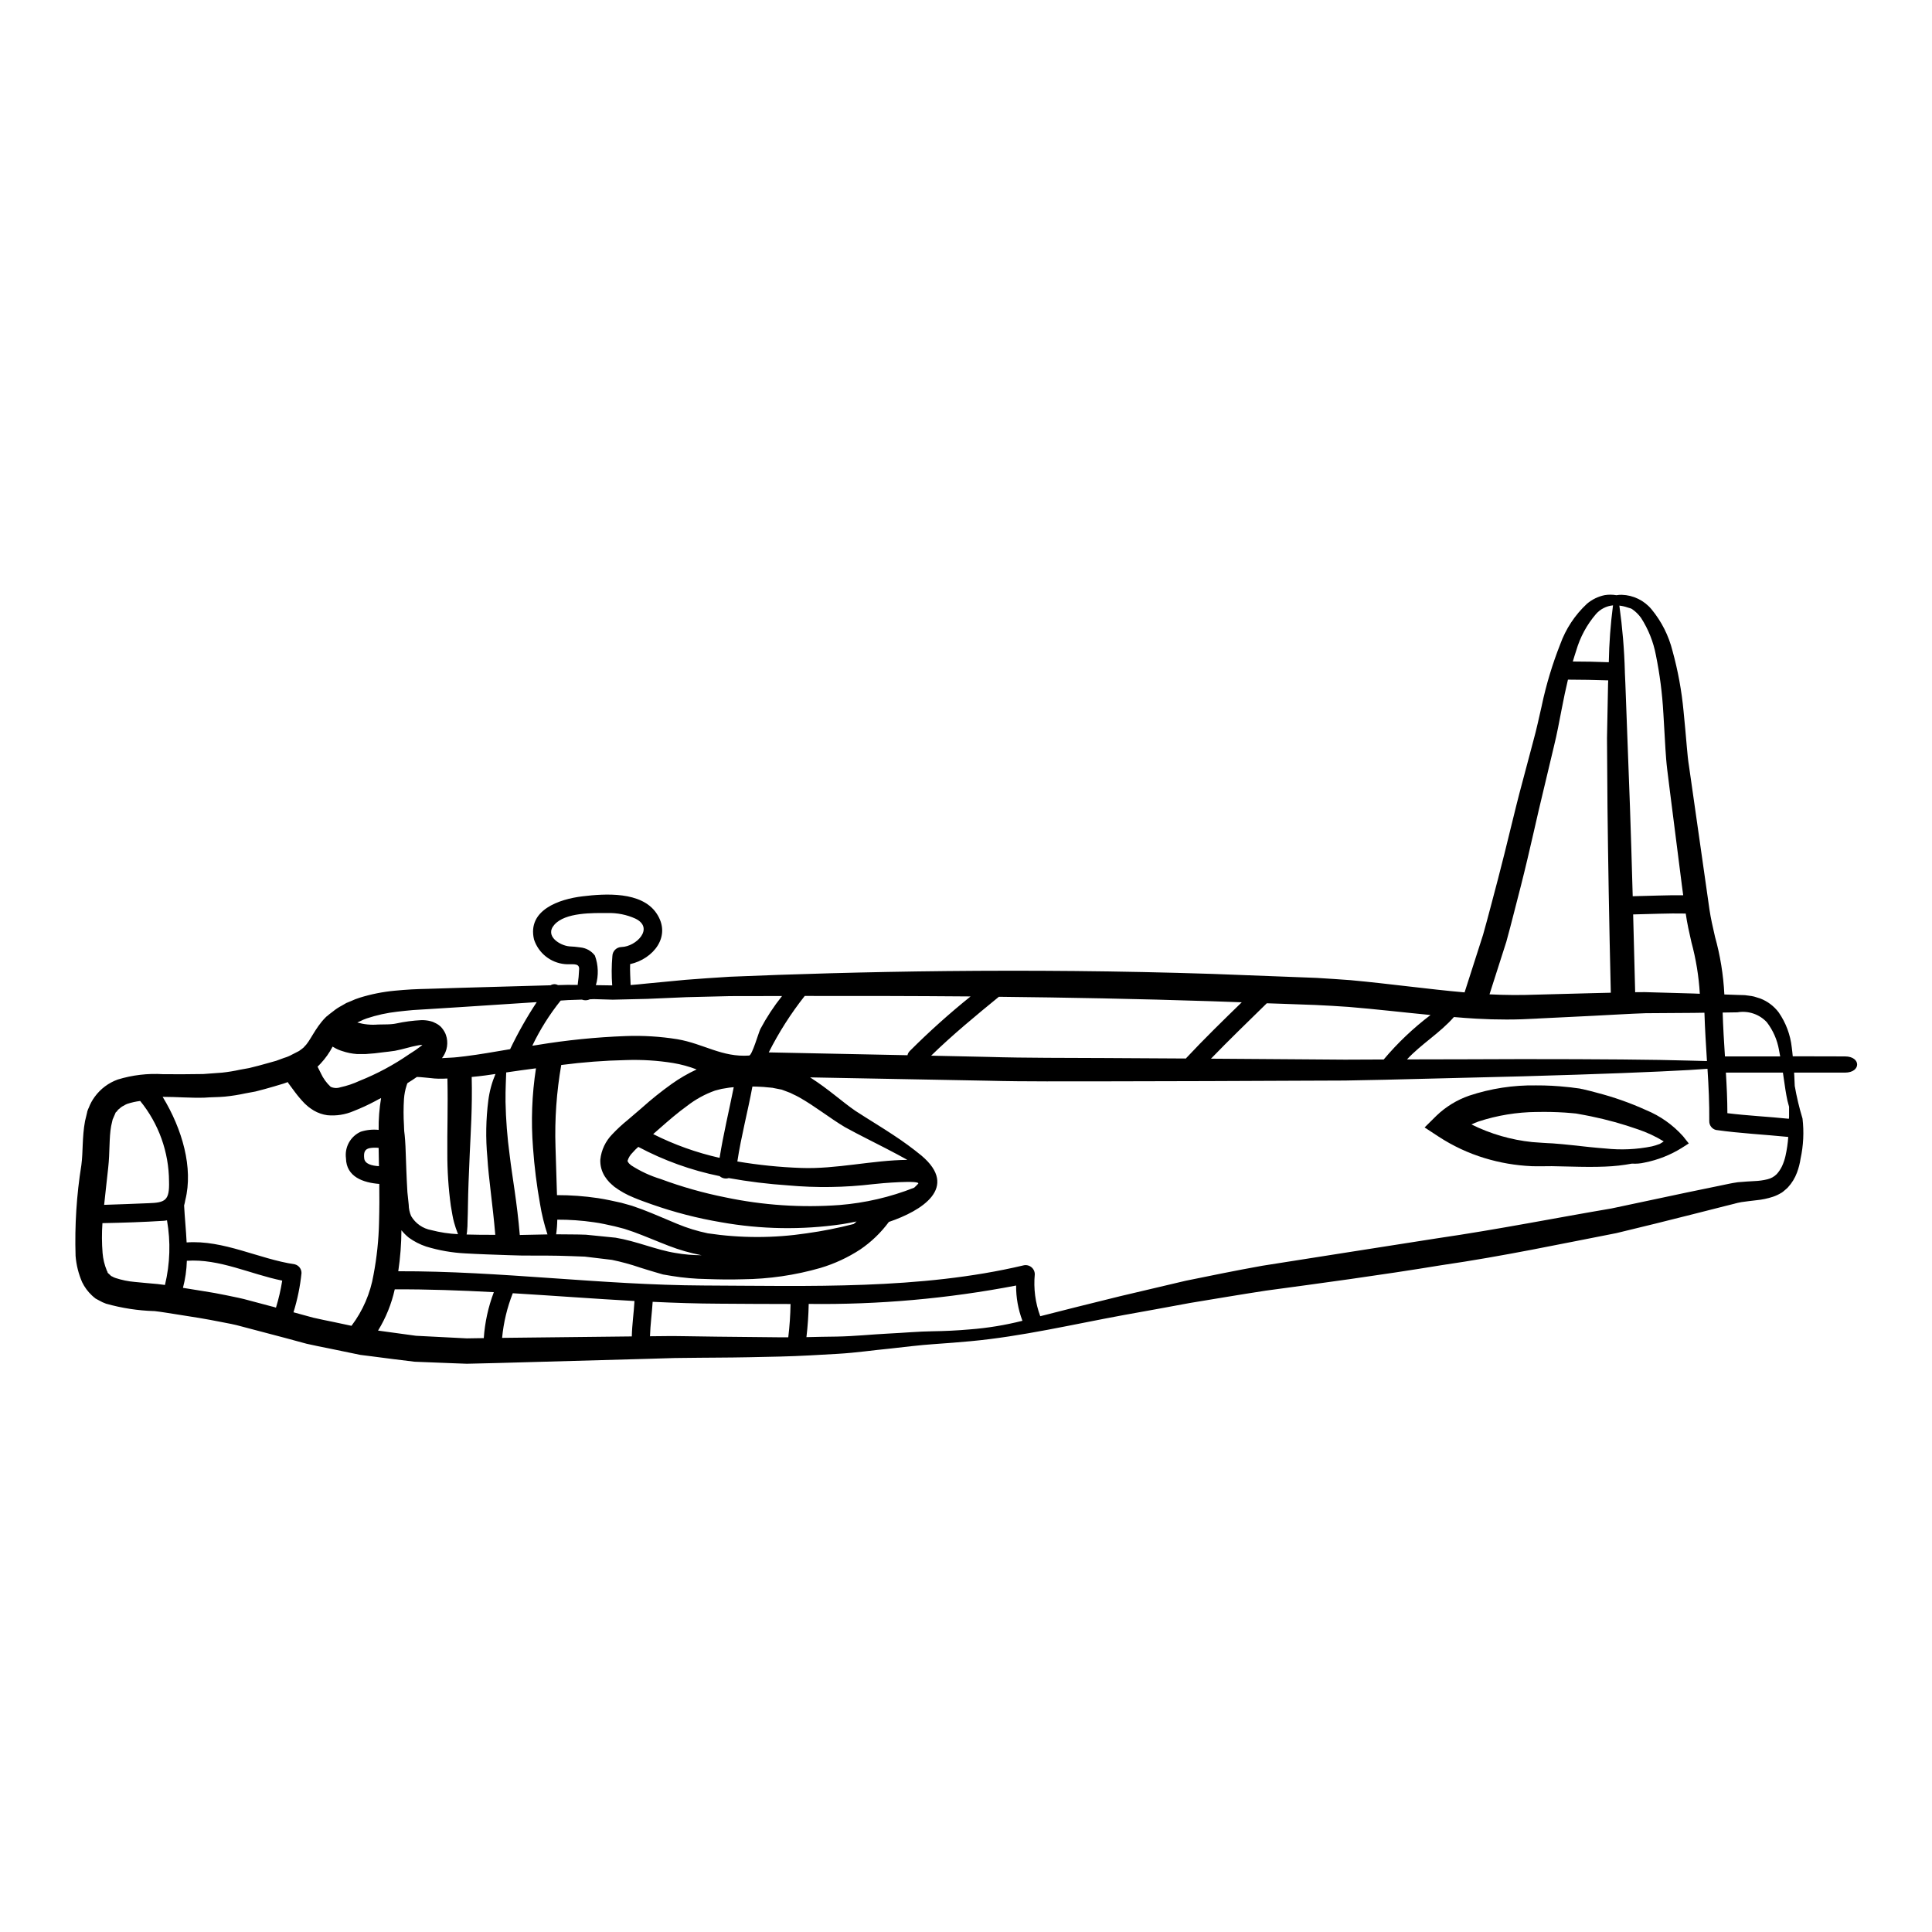 <?xml version="1.0" encoding="UTF-8"?>
<!-- Uploaded to: SVG Repo, www.svgrepo.com, Generator: SVG Repo Mixer Tools -->
<svg fill="#000000" width="800px" height="800px" version="1.1" viewBox="144 144 512 512" xmlns="http://www.w3.org/2000/svg">
 <g>
  <path d="m632.94 423.96c4.293 0 4.293 4.293 0 4.293h-13.484l0.062 1.094c0.043 0.84 0.066 1.652 0.105 2.426 0.508 2.926 1.199 5.816 2.062 8.66 0.418 3.547 0.242 7.137-0.516 10.625-0.184 1.254-0.5 2.484-0.945 3.672-0.535 1.457-1.352 2.793-2.406 3.934-0.238 0.242-0.488 0.473-0.75 0.684l-0.363 0.305-0.172 0.148-0.086 0.062-0.234 0.172-0.004 0.004c-0.027 0.02-0.055 0.031-0.086 0.043-0.715 0.445-1.477 0.805-2.273 1.074-1.438 0.473-2.922 0.781-4.426 0.922-1.418 0.172-2.809 0.324-3.938 0.496l-1.051 0.211-0.129 0.043c-0.027 0.004-0.059 0.012-0.086 0.02l-0.129 0.023-0.535 0.148c-0.707 0.172-1.418 0.367-2.148 0.535-2.898 0.75-5.902 1.504-9.055 2.297-6.25 1.574-12.949 3.262-20.012 4.941-14.219 2.754-29.828 6.098-46.359 8.5-16.492 2.707-32.207 4.809-46.531 6.742-7.023 1.074-13.777 2.231-20.074 3.262-6.297 1.18-12.176 2.234-17.543 3.199-13.355 2.449-27.098 5.691-40.605 6.934-2.984 0.281-6.332 0.539-9.918 0.789-3.586 0.246-7.43 0.727-11.684 1.199-4.231 0.395-8.695 1.074-13.547 1.355-4.852 0.281-10.004 0.602-15.352 0.73-5.344 0.129-10.992 0.254-16.793 0.281-2.918 0-5.879 0.062-8.906 0.082-2.945 0-6.102 0.172-9.215 0.234-12.559 0.348-25.977 0.73-40.09 1.117l-5.344 0.129-2.684 0.062-2.856-0.105c-3.609-0.148-7.258-0.305-10.953-0.43-3.754-0.43-7.602-0.945-11.441-1.441l-2.902-0.363-2.832-0.582c-1.91-0.395-3.797-0.789-5.711-1.18-1.914-0.395-3.84-0.75-5.754-1.199l-5.711-1.547c-3.777-0.988-7.582-1.992-11.414-3.008-1.934-0.559-3.797-0.879-5.668-1.242-1.871-0.367-3.777-0.73-5.754-1.055-1.977-0.324-3.938-0.641-5.949-0.945l-3.008-0.473c-0.789-0.125-1.996-0.301-2.879-0.395l0.008 0.012c-4.32-0.129-8.609-0.789-12.773-1.965-0.641-0.227-1.262-0.516-1.848-0.859l-0.922-0.496c-0.043-0.043-0.535-0.449-0.496-0.395l-0.062-0.066-0.148-0.129-0.281-0.254c-1.066-1-1.941-2.184-2.578-3.5-0.957-2.207-1.547-4.559-1.738-6.961-0.254-8.059 0.258-16.125 1.535-24.086 0.473-3.5 0.172-7.301 0.969-11.641l0.395-1.629 0.191-0.82v-0.082c0.043-0.129 0.172-0.473 0.172-0.473l0.062-0.172 0.152-0.324h0.004c0.395-1.055 0.938-2.055 1.609-2.961 1.527-2.09 3.641-3.672 6.074-4.551 3.902-1.199 7.992-1.68 12.066-1.418 3.629 0.043 7.133 0 10.586-0.043 1.672-0.129 3.324-0.234 5.004-0.367 1.609-0.172 3.207-0.434 4.785-0.785l2.387-0.43 2.469-0.621c1.652-0.43 3.148-0.883 4.723-1.312l2.148-0.789v0.004c0.711-0.211 1.395-0.496 2.039-0.859l1.848-0.945c0.152-0.109 1.418-0.988 1.441-1.203 1.48-1.312 2.754-4.809 5.539-7.644l0.262-0.254 0.02-0.023h-0.004c0.078-0.066 0.16-0.125 0.246-0.18l0.062-0.043 0.105-0.105 0.453-0.367 0.926-0.707c0.699-0.57 1.453-1.066 2.25-1.48l1.223-0.707 1.203-0.496h0.004c0.766-0.363 1.555-0.672 2.363-0.922 3.031-0.941 6.152-1.559 9.316-1.852 1.527-0.148 2.988-0.254 4.449-0.344 1.461-0.086 2.879-0.105 4.293-0.148l8.18-0.254c8.867-0.262 16.965-0.473 24.328-0.688 0.598-0.367 1.348-0.383 1.965-0.047l2.512-0.062c0.902 0 1.801 0 2.703 0.02 0.207-1.414 0.34-2.84 0.395-4.269 0-1.695-1.969-1.055-3.781-1.246-3.785-0.352-6.996-2.918-8.18-6.527-1.848-7.816 6.691-10.715 12.883-11.445 5.992-0.727 15.547-1.332 19.52 4.426 4.231 6.141-0.84 12.203-6.934 13.547-0.062 1.848 0.062 3.691 0.129 5.543 1.352-0.109 2.754-0.234 4.184-0.395 3.242-0.301 6.691-0.641 10.371-0.988 3.695-0.277 7.602-0.578 11.746-0.816 32.668-1.375 77.988-2.383 127.97-0.75l18.5 0.707c3.047 0.109 6.055 0.234 9.055 0.348 3.09 0.168 5.969 0.395 8.953 0.598 10.691 0.988 20.652 2.406 30.234 3.242 1.691-5.301 3.324-10.371 4.891-15.246 1.441-5.09 2.684-10.027 3.938-14.707 2.469-9.383 4.375-17.992 6.465-25.68 1.008-3.844 1.969-7.477 2.898-10.91 0.926-3.324 1.574-6.508 2.297-9.598l-0.008 0.004c1.172-5.488 2.793-10.867 4.852-16.082 1.473-4.102 3.902-7.789 7.086-10.758 1.355-1.156 2.981-1.945 4.723-2.301 1.027-0.164 2.074-0.156 3.094 0.023 0.469-0.082 0.941-0.117 1.418-0.109 3.051 0.09 5.914 1.48 7.871 3.824 2.664 3.223 4.57 7 5.582 11.059 1.441 5.223 2.418 10.559 2.922 15.953 0.324 3.051 0.578 6.269 0.883 9.641 0.148 1.695 0.301 3.348 0.578 5.047 0.254 1.781 0.516 3.609 0.789 5.512 1.074 7.559 2.273 15.984 3.606 25.273 0.324 2.316 0.664 4.68 1.012 7.109 0.344 2.316 0.879 4.66 1.461 7.172l-0.004-0.004c1.398 5 2.231 10.141 2.488 15.328l3.586 0.129 1.379 0.039h0.168l0.281 0.023h0.086l0.324 0.043 0.664 0.086-0.004 0.004c0.469 0.043 0.938 0.125 1.395 0.234l1.652 0.516c1.941 0.75 3.629 2.027 4.879 3.691 1.902 2.754 3.09 5.934 3.453 9.258 0.129 0.836 0.172 1.574 0.262 2.363zm-14.816 15.715v-2.363c-0.148-0.516-0.281-1.031-0.43-1.609-0.395-1.828-0.688-3.82-1.008-6.102-0.066-0.43-0.129-0.902-0.195-1.352h-15.113c0.215 3.586 0.395 7.172 0.395 10.758 5.406 0.664 10.863 0.922 16.297 1.48 0.055-0.25 0.055-0.555 0.055-0.812zm-0.945 10.629c0.371-1.648 0.613-3.32 0.727-5.004-6.398-0.645-12.797-0.945-19.152-1.848v0.004c-1.059-0.27-1.793-1.227-1.781-2.32 0.043-4.641-0.168-9.254-0.473-13.895-1.418 0.109-3.004 0.215-4.852 0.324-9.148 0.516-23.488 1.094-44.297 1.676l-36.266 0.902c-3.434 0.062-7.019 0.125-10.691 0.211-3.672 0.023-7.477 0.043-11.359 0.043-7.793 0.043-16.102 0.066-24.844 0.105l-27.762 0.066c-9.73-0.023-20.074 0.105-30.836-0.172-14.562-0.254-30.277-0.559-46.895-0.879 0.043 0.039 0.105 0.062 0.148 0.105 4.766 3.047 8.332 6.356 11.832 8.762 3.5 2.273 7.129 4.445 10.047 6.394l0.004 0.004c2.582 1.684 5.074 3.508 7.461 5.457 10.066 8.5 0.02 14.664-8.633 17.586-2.098 2.844-4.66 5.312-7.582 7.297-3.262 2.133-6.816 3.781-10.551 4.898-6.711 1.93-13.652 2.941-20.633 3.004-3.262 0.105-6.441 0.043-9.531-0.062-3.09-0.047-6.168-0.32-9.215-0.816-0.789-0.148-1.574-0.281-2.34-0.395-0.707-0.215-1.441-0.434-2.148-0.625-1.418-0.43-2.832-0.836-4.059-1.242v-0.004c-2.394-0.816-4.84-1.48-7.32-1.996-2.469-0.305-4.852-0.582-7.195-0.863-2.383-0.125-4.723-0.148-6.981-0.234-4.594-0.105-8.906 0.043-13.094-0.148-2.039-0.062-4.039-0.125-5.949-0.211-1.91-0.086-3.801-0.148-5.629-0.262h0.004c-3.531-0.176-7.031-0.789-10.41-1.82-1.637-0.547-3.176-1.336-4.574-2.344-0.727-0.586-1.383-1.242-1.969-1.969-0.02 3.637-0.301 7.266-0.836 10.863 26.988-0.082 53.871 3.652 80.906 3.777 27.891 0.109 57.395 1.141 84.727-5.32 0.727-0.191 1.5-0.035 2.098 0.422 0.598 0.457 0.949 1.164 0.953 1.918-0.359 3.769 0.133 7.57 1.449 11.121 5.562-1.418 12.691-3.238 21.152-5.301 5.32-1.242 11.164-2.617 17.414-4.102 6.332-1.285 13.074-2.684 20.289-3.973 14.258-2.231 29.914-4.723 46.359-7.277 16.469-2.406 31.969-5.512 46.16-7.902 7.023-1.48 13.703-2.898 19.949-4.231 3.148-0.641 6.164-1.262 9.055-1.867l2.168-0.453 0.539-0.105 0.449-0.086 0.262-0.043 1.07-0.168c1.719-0.172 3.113-0.215 4.406-0.305h-0.008c1.16-0.039 2.312-0.195 3.438-0.473 0.934-0.219 1.789-0.691 2.469-1.375 0.559-0.621 1.031-1.324 1.395-2.082 0.41-0.887 0.723-1.816 0.934-2.769zm-16.051-26.344h14.641c-0.105-0.582-0.191-1.117-0.324-1.719h0.004c-0.465-2.672-1.57-5.191-3.223-7.344-1.988-2.129-4.918-3.113-7.793-2.621l-3.91 0.062c0.121 3.867 0.355 7.758 0.605 11.621zm-4.766 1.242c-0.262-4.273-0.539-8.547-0.668-12.82-0.965 0.023-1.891 0.023-2.856 0.043-4.059 0.023-8.309 0.043-12.734 0.086-4.445 0.148-9.105 0.453-13.895 0.688-4.789 0.234-9.727 0.473-14.816 0.727l0.004 0.008c-5.391 0.328-10.797 0.336-16.191 0.023-1.969-0.109-3.938-0.262-5.902-0.434-3.691 4.231-8.66 7.152-12.434 11.23 11.383 0 21.477-0.062 30.383-0.082 20.828 0 35.215 0.125 44.383 0.395 1.773 0.031 3.34 0.074 4.738 0.125zm-3.543-17.91 1.652 0.066v0.004c-0.27-4.625-1.02-9.207-2.231-13.68-0.578-2.492-1.137-5.047-1.504-7.582-4.66-0.105-9.297 0.148-13.934 0.234 0.168 6.594 0.344 13.504 0.535 20.613 0.84 0 1.719-0.02 2.555-0.02 4.496 0.129 8.812 0.238 12.934 0.367zm-2.754-26.043c-0.105-0.789-0.211-1.609-0.324-2.426-1.18-9.32-2.25-17.734-3.219-25.316-0.234-1.891-0.453-3.734-0.688-5.539-0.234-1.891-0.363-3.758-0.473-5.457-0.191-3.371-0.395-6.57-0.555-9.555l-0.004 0.004c-0.281-5.144-0.941-10.262-1.965-15.309-0.66-3.523-2-6.883-3.938-9.898-0.656-0.914-1.461-1.703-2.387-2.34-0.105-0.062-0.234-0.125-0.32-0.168-0.262-0.086-0.559-0.172-0.883-0.262h0.004c-0.703-0.246-1.43-0.414-2.168-0.492 0.812 5.785 1.301 11.613 1.461 17.457v0.211c0.043 0.922 0.086 1.891 0.129 2.902 0.301 8.246 0.707 18.918 1.223 32.766 0.234 6.953 0.492 14.957 0.727 23.684 4.461-0.086 8.926-0.305 13.395-0.262zm-19.719-61.75c0.094-5.043 0.465-10.074 1.117-15.074-1.742 0.168-3.352 0.988-4.508 2.297-2.418 2.816-4.203 6.121-5.238 9.684-0.305 0.906-0.602 1.895-0.902 2.902 3.176 0.004 6.356 0.066 9.531 0.191zm0.535 87.586c-0.449-18.594-0.727-35.621-0.879-49.148-0.043-6.957-0.086-12.883-0.129-18.359 0.109-5.477 0.199-10.273 0.281-14.387 0.02-0.305 0.02-0.582 0.043-0.883-3.566-0.129-7.109-0.172-10.676-0.191-0.578 2.449-1.137 5.047-1.672 7.871-0.602 3.004-1.18 6.375-2.062 9.895-0.816 3.438-1.672 7.086-2.598 10.91-1.891 7.688-3.691 16.32-6.098 25.809-1.246 4.723-2.449 9.746-3.891 14.957-1.434 4.461-2.922 9.113-4.465 13.953 4.184 0.215 8.285 0.234 12.262 0.086 5.152-0.125 10.148-0.258 14.984-0.395 1.656-0.035 3.262-0.078 4.898-0.117zm-60.184 17.691c3.684-4.379 7.848-8.332 12.41-11.785-7.148-0.688-14.406-1.547-21.707-2.148-2.879-0.191-5.926-0.395-8.805-0.512l-9.016-0.324-3.863-0.129c-4.961 4.871-9.961 9.684-14.793 14.684 8.5 0.066 16.555 0.109 24.156 0.172 3.887 0.043 7.688 0.062 11.359 0.086 3.516 0 6.93-0.02 10.258-0.043zm-37.617-15.156c-2.641-0.086-5.281-0.195-7.945-0.281-19.711-0.645-38.672-0.988-56.426-1.18-6.141 5.023-12.262 10.066-17.953 15.609l14.883 0.32c10.715 0.324 21.215 0.234 30.941 0.305l21.707 0.125-0.004-0.004c0.039-0.035 0.066-0.078 0.09-0.125 4.742-5.07 9.715-9.922 14.707-14.773zm-58.125 84.402c-1.129-2.984-1.699-6.152-1.676-9.34-18.109 3.477-36.523 5.109-54.965 4.871-0.051 2.941-0.254 5.883-0.602 8.805 2.754-0.062 5.434-0.129 8.031-0.148 4.766-0.086 9.32-0.582 13.547-0.789 4.227-0.203 8.203-0.578 11.875-0.621 3.148-0.043 6.508-0.191 9.875-0.496 4.695-0.359 9.348-1.125 13.914-2.281zm-27.656-36.285c0.988-1.074-10.004-0.172-11.957 0.082-7.477 0.891-15.027 1-22.527 0.32-5.262-0.355-10.504-1-15.695-1.934-0.836 0.266-1.75 0.07-2.406-0.516-7.519-1.531-14.781-4.141-21.555-7.75-0.539 0.465-1.043 0.969-1.504 1.504-0.629 0.605-1.09 1.359-1.352 2.191 0.062 0.086-0.023 0.086 0.129 0.305 0.02 0.105 0.211 0.254 0.277 0.395l0.559 0.496v-0.004c2.422 1.566 5.055 2.789 7.816 3.629 5.594 2.078 11.348 3.707 17.199 4.871 9.934 2.086 20.109 2.766 30.234 2.019 6.773-0.547 13.43-2.094 19.75-4.594 0.348-0.332 0.707-0.656 1.031-1.02zm-2.188-35.215v-0.004c5.102-5.102 10.477-9.926 16.102-14.449-15.824-0.129-30.598-0.148-43.953-0.129-3.676 4.652-6.867 9.66-9.535 14.957 12.801 0.262 25.055 0.512 36.762 0.75h0.004c0.09-0.43 0.305-0.82 0.621-1.129zm-0.645 28.859c-1.699-0.945-3.629-1.977-5.797-3.094-3.148-1.652-6.613-3.305-10.758-5.582-4.035-2.406-7.871-5.512-12.109-7.898-0.516-0.305-1.051-0.539-1.574-0.789l-0.004-0.004c-0.5-0.277-1.027-0.508-1.574-0.688-0.492-0.172-0.984-0.367-1.48-0.559-0.664-0.125-1.332-0.254-2.019-0.395l-0.516-0.109h-0.148l-0.129-0.023-0.965-0.082c-0.664-0.086-1.332-0.129-1.996-0.152-0.664-0.023-1.336-0.062-2-0.062-1.223 6.637-2.984 13.188-3.992 19.859 5.598 0.945 11.254 1.523 16.926 1.719 9.238 0.348 18.871-2.059 28.137-2.144zm-14.238 17.004c0.262-0.211 0.516-0.473 0.789-0.684-1.246 0.254-2.516 0.516-3.863 0.727l-0.004-0.004c-10.645 1.555-21.469 1.379-32.059-0.516-6.273-1.055-12.445-2.652-18.445-4.766-1.652-0.598-2.941-1.027-4.723-1.777v-0.004c-1.82-0.727-3.543-1.688-5.117-2.856-0.453-0.367-0.883-0.789-1.312-1.18h0.004c-0.457-0.484-0.867-1.012-1.227-1.574-0.836-1.328-1.246-2.879-1.18-4.445 0.266-2.519 1.375-4.879 3.148-6.691 1.277-1.359 2.648-2.629 4.102-3.801 1.266-1.07 2.512-2.144 3.758-3.219v-0.004c2.516-2.254 5.152-4.367 7.902-6.332 2.082-1.484 4.297-2.769 6.613-3.844-2.004-0.773-4.086-1.344-6.207-1.699-4.109-0.664-8.273-0.926-12.434-0.785-5.766 0.121-11.52 0.559-17.238 1.305-1.246 7.148-1.758 14.402-1.523 21.648 0.168 5.195 0.301 9.422 0.395 12.84 3.621-0.004 7.238 0.258 10.824 0.789 2.019 0.301 4.328 0.816 6.227 1.242 0.945 0.262 1.891 0.535 2.809 0.789 0.902 0.324 1.805 0.645 2.664 0.945 3.457 1.312 6.508 2.703 9.359 3.863h0.004c2.606 1.086 5.309 1.918 8.07 2.492 8.691 1.305 17.527 1.305 26.219 0 4.191-0.582 8.348-1.406 12.445-2.465zm-17.328 30.016c0.352-2.93 0.555-5.875 0.605-8.824-6.356 0-12.672-0.043-18.895-0.086-5.883-0.023-11.789-0.215-17.648-0.496-0.191 3.051-0.621 6.078-0.707 9.129 2.984-0.023 5.859-0.086 8.805-0.023l8.906 0.129c5.82 0.066 11.395 0.125 16.727 0.172 0.75 0.02 1.477 0 2.207 0zm-1.652-90.441c-4.789 0-9.383 0.023-13.777 0.023-4.039 0.105-7.898 0.191-11.527 0.281-3.695 0.148-7.168 0.301-10.414 0.449-3.285 0.086-6.332 0.152-9.148 0.215-1.758-0.043-3.394-0.086-4.961-0.148-0.367 0-0.73 0.043-1.094 0.043h0.004c-0.668 0.324-1.441 0.355-2.129 0.086l-3.648 0.125-1.969 0.129c-2.961 3.688-5.481 7.699-7.519 11.965l1.355-0.195v-0.004c7.75-1.281 15.574-2.07 23.426-2.359 4.566-0.168 9.141 0.113 13.656 0.836 7.004 1.203 11.809 4.832 19.027 4.328 0.789-0.043 2.488-6.035 2.961-7l-0.004 0.004c1.645-3.098 3.574-6.035 5.762-8.777zm-12.797 24.16c-0.434 0.043-0.84 0.062-1.246 0.125-0.645 0.109-1.312 0.215-1.969 0.324-0.598 0.172-1.113 0.262-1.758 0.453-2.664 0.949-5.16 2.316-7.387 4.055-2.426 1.738-4.809 3.797-7.277 5.969-0.559 0.496-1.137 1.012-1.715 1.504h-0.004c5.59 2.812 11.504 4.926 17.605 6.297 1-6.297 2.504-12.48 3.75-18.727zm-15.438 43.93c2.281 0.402 4.594 0.602 6.914 0.602-2.969-0.57-5.879-1.402-8.699-2.492-3.07-1.18-6.184-2.535-9.34-3.691-0.789-0.262-1.629-0.539-2.445-0.82-0.789-0.211-1.719-0.43-2.559-0.664-1.715-0.367-3.668-0.84-5.477-1.074h0.004c-3.223-0.469-6.473-0.699-9.727-0.684-0.016 1.301-0.117 2.598-0.301 3.883h0.621c2.363 0.043 4.785 0 7.301 0.105 2.531 0.262 5.152 0.535 7.836 0.789 5.609 0.934 10.805 3.25 15.871 4.047zm-14.301-81.082c3.887-0.086 8.762-5.023 3.691-7.516-2.309-1.047-4.828-1.555-7.363-1.484-3.938-0.02-11.25-0.191-14.125 3.094-2.707 3.051 1.609 5.539 3.938 5.731l-0.004 0.004c0.984 0.039 1.969 0.133 2.945 0.277 1.535 0.148 2.938 0.934 3.863 2.168 0.918 2.519 1.008 5.266 0.258 7.836l4.328 0.066v0.004c-0.199-2.59-0.184-5.191 0.043-7.773 0.031-1.324 1.102-2.383 2.426-2.402zm2.723 103.2c0.066-3.148 0.539-6.25 0.707-9.383-10.758-0.602-21.516-1.418-32.246-2.062v-0.004c-1.5 3.793-2.453 7.773-2.832 11.832 12.012-0.129 23.469-0.258 34.371-0.383zm-22.348-27.031v-0.004c-0.863-2.629-1.523-5.32-1.969-8.051-0.887-4.93-1.508-9.906-1.863-14.902-0.555-7.027-0.293-14.098 0.785-21.062-2.754 0.363-5.387 0.707-7.898 1.094v0.168c-0.023 1.613-0.215 4.019-0.172 7.562h-0.004c0.094 4.742 0.461 9.473 1.098 14.172 0.668 5.691 1.969 12.516 2.684 21.172 2.336-0.039 4.785-0.109 7.32-0.152zm-9.898-49.094c2.059-4.312 4.418-8.48 7.055-12.469-6.297 0.402-13.102 0.848-20.418 1.332-2.664 0.172-5.391 0.344-8.184 0.516l-4.164 0.254c-1.398 0.129-2.789 0.262-4.188 0.43h0.004c-2.754 0.309-5.469 0.906-8.098 1.781-0.633 0.219-1.25 0.484-1.844 0.789l-0.664 0.301h-0.004c1.777 0.508 3.633 0.691 5.477 0.535 0.82 0 1.676-0.043 2.578-0.043 0.516-0.043 0.602 0 1.051-0.062 0.344 0 0.789-0.105 1.223-0.172v-0.004c2.188-0.473 4.406-0.766 6.637-0.879 0.801-0.02 1.602 0.066 2.383 0.258l0.664 0.191c0.234 0.109 0.496 0.215 0.73 0.348h0.004c0.52 0.25 0.996 0.582 1.414 0.984 0.484 0.52 0.883 1.117 1.184 1.762l0.148 0.395 0.059 0.211 0.148 0.516c0.219 1.023 0.188 2.082-0.086 3.09-0.242 0.844-0.641 1.633-1.18 2.324 0.062-0.02 0.125-0.027 0.191-0.023 0.664-0.043 1.312-0.062 1.969-0.105 1.332-0.043 2.703-0.234 4.102-0.395 3.586-0.441 7.582-1.148 11.809-1.863zm-3.887 6.574c-0.926 0.129-1.848 0.281-2.754 0.395-1.203 0.168-2.363 0.281-3.543 0.395 0.195 8.16-0.281 14.84-0.516 20.289-0.254 5.715-0.43 10.137-0.473 13.508 0 1.695-0.082 3.148-0.105 4.328 0.004 0.977-0.047 1.953-0.148 2.922-0.02 0.238-0.055 0.477-0.109 0.707 2.383 0.082 4.938 0.082 7.602 0.082-0.664-7.898-1.758-14.793-2.106-20.57v0.004c-0.469-5.027-0.379-10.09 0.262-15.098 0.312-2.394 0.949-4.734 1.891-6.961zm-3.094 69.996v0.004c0.285-4.168 1.184-8.27 2.664-12.176-8.762-0.473-17.5-0.789-26.262-0.75l0.004-0.004c-0.859 3.867-2.356 7.559-4.426 10.934 3.375 0.453 6.723 0.926 10.047 1.375 3.695 0.172 7.344 0.367 10.949 0.559l2.535 0.129 2.684-0.043c0.605 0 1.203-0.023 1.805-0.023zm-6.828-27.551c0-0.082-0.062-0.125-0.082-0.211-0.375-0.949-0.699-1.918-0.969-2.902-0.344-1.223-0.559-2.684-0.859-4.422v0.004c-0.633-4.625-0.941-9.289-0.922-13.957-0.062-5.477 0.191-12.066 0.023-19.754-0.395 0.02-0.789 0.02-1.18 0.043l-0.004-0.004c-0.742 0.027-1.488 0.016-2.231-0.043-1.398-0.129-2.598-0.281-3.758-0.367-0.324-0.02-0.621-0.02-0.922-0.043-0.82 0.582-1.652 1.117-2.492 1.633v0.004c-0.098 0.199-0.176 0.406-0.234 0.621-0.375 1.156-0.605 2.352-0.691 3.566-0.148 2.352-0.148 4.711 0 7.059 0 0.539 0.043 0.988 0.062 1.484 0.172 1.285 0.324 3.148 0.395 5.711 0.105 2.727 0.191 6.184 0.449 10.457 0.109 1.051 0.215 2.144 0.348 3.324v0.004c0.012 1.035 0.23 2.059 0.641 3.008 1.152 1.961 3.106 3.316 5.344 3.719 2.32 0.605 4.695 0.965 7.086 1.07zm-9.703-49.914c0.094-0.07 0.18-0.148 0.258-0.238-0.426 0.004-0.852 0.055-1.27 0.148-1.848 0.324-3.754 0.988-6.012 1.418-1.418 0.215-2.039 0.262-2.922 0.367-0.883 0.105-1.676 0.215-2.449 0.301-0.859 0.066-1.652 0.129-2.383 0.191h-2.297 0.004c-1.332-0.094-2.644-0.355-3.906-0.789-0.809-0.238-1.582-0.586-2.301-1.031-0.086-0.043-0.172-0.094-0.254-0.148-0.852 1.633-1.922 3.144-3.18 4.488l-0.598 0.621c-0.086 0.086-0.148 0.129-0.215 0.195 0.129 0.277 0.43 0.859 0.883 1.758l-0.004 0.004c0.621 1.352 1.504 2.57 2.598 3.586 0.801 0.367 1.715 0.414 2.555 0.129 1.766-0.379 3.481-0.957 5.117-1.719 4.613-1.844 9.008-4.199 13.098-7.023 1.133-0.691 2.227-1.445 3.277-2.258zm-11.227 46.805c0.105-3.734 0.105-7.129 0.062-10.199-4.25-0.324-8.738-1.867-8.824-6.785-0.402-2.965 1.199-5.844 3.934-7.059 1.527-0.484 3.133-0.645 4.723-0.477-0.039-2.828 0.176-5.648 0.648-8.438-0.496 0.234-0.988 0.492-1.441 0.75v0.004c-1.914 1.023-3.887 1.934-5.906 2.723-2.172 0.926-4.547 1.293-6.898 1.074-1.254-0.172-2.465-0.59-3.562-1.223-0.473-0.301-0.945-0.602-1.355-0.922-0.41-0.32-0.727-0.645-1.074-0.945-0.934-0.957-1.801-1.977-2.598-3.051-1.156-1.574-1.801-2.43-1.801-2.43-0.043-0.082-0.043-0.148-0.086-0.211l-1.117 0.395c-1.652 0.492-3.371 1.027-5.004 1.461l-2.449 0.641-2.68 0.496c-1.785 0.391-3.594 0.676-5.414 0.859-1.828 0.172-3.652 0.129-5.477 0.281-3.609 0.105-7.258-0.215-10.844-0.215l-0.188-0.004c5.238 8.59 8.137 18.852 6.012 27.336h-0.004c-0.078 0.492-0.188 0.98-0.32 1.457 0.172 3.281 0.516 6.551 0.668 9.789 9.812-0.707 19.109 4.379 28.66 5.797v0.004c1.059 0.266 1.797 1.227 1.785 2.316-0.359 3.527-1.074 7.012-2.125 10.395 1.738 0.473 3.457 0.945 5.176 1.418 1.867 0.449 3.711 0.789 5.562 1.18 1.543 0.324 3.09 0.664 4.637 0.988h-0.004c3.008-3.981 5.012-8.629 5.844-13.547 0.867-4.57 1.359-9.207 1.461-13.859zm-0.023-14.902c-0.043-1.758-0.062-3.371-0.086-4.848h-0.004c-0.785-0.09-1.578-0.066-2.359 0.062-1.418 0.281-1.609 1.285-1.461 2.703 0.152 1.504 2.039 1.977 3.906 2.082zm-27.289 37.48c0.719-2.344 1.27-4.731 1.652-7.152-8.395-1.695-16.664-5.859-25.273-5.258-0.066 2.422-0.414 4.828-1.031 7.172 1.828 0.281 3.648 0.578 5.457 0.879 1.996 0.305 3.992 0.664 6.074 1.098s4.102 0.816 5.973 1.352l5.816 1.547c0.449 0.094 0.879 0.227 1.332 0.363zm-33.777-27.668c4.465-0.148 5.582-0.727 5.434-5.793-0.039-7.766-2.734-15.281-7.641-21.301-1.184 0.145-2.348 0.41-3.481 0.785-0.297 0.121-0.582 0.27-0.848 0.445-0.281 0.129-0.547 0.285-0.789 0.473-0.215 0.191-0.43 0.395-0.664 0.559-0.234 0.164-0.234 0.344-0.395 0.492-0.066 0.07-0.137 0.137-0.211 0.195-0.043 0.043-0.086 0.043-0.129 0.129l-0.129 0.324-0.559 1.285-0.105 0.234v0.023l-0.129 0.559-0.254 1.113c-0.578 3.094-0.324 6.981-0.789 11.102-0.344 3.348-0.75 6.57-1.074 9.812 3.902-0.113 7.832-0.281 11.762-0.438zm4.356 21.648h0.004c1.352-5.606 1.531-11.434 0.535-17.113-0.289 0.066-0.582 0.109-0.879 0.129-5.391 0.344-10.824 0.516-16.23 0.621v0.004c-0.184 2.637-0.172 5.285 0.039 7.922 0.129 1.57 0.5 3.113 1.098 4.574 0.027 0.109 0.078 0.211 0.148 0.297 0.043 0.051 0.07 0.109 0.086 0.176v0.168l0.148 0.129 0.559 0.516 0.211 0.215 0.324 0.148 0.004 0.004c0.277 0.168 0.57 0.297 0.879 0.395 1.637 0.535 3.332 0.883 5.047 1.031 2.019 0.191 4.059 0.395 6.078 0.559 0.727 0.098 1.289 0.16 1.953 0.246z"/>
  <path d="m590.02 445.11 1.523 1.914-1.848 1.18h0.004c-3.019 1.879-6.352 3.195-9.84 3.883-1.105 0.262-2.238 0.355-3.371 0.281-2.332 0.438-4.691 0.699-7.062 0.789-2.859 0.125-5.949 0.086-9.215 0-1.609-0.043-3.262-0.066-4.981-0.109-0.859 0.023-1.758 0.023-2.664 0.023s-1.777 0.02-2.754-0.023v-0.004c-4.191-0.191-8.336-0.906-12.348-2.125-4.34-1.316-8.469-3.246-12.262-5.731l-3.668-2.406 3.148-3.113c2.469-2.371 5.426-4.18 8.66-5.305 5.723-1.902 11.723-2.824 17.754-2.723 2.754-0.012 5.508 0.129 8.246 0.43 0.664 0.062 1.332 0.125 1.969 0.234l0.988 0.125 0.473 0.066 0.215 0.062 0.473 0.086c1.199 0.281 2.512 0.602 3.672 0.926v0.004c4.492 1.152 8.871 2.699 13.094 4.613 3.746 1.543 7.09 3.906 9.793 6.922zm-6.164 2.039c0.344-0.211 0.688-0.395 1.051-0.664h0.004c-2.144-1.316-4.426-2.383-6.809-3.188-4.066-1.426-8.227-2.582-12.453-3.453-1.18-0.234-2.273-0.453-3.5-0.664l-0.473-0.086h-0.062l-0.043-0.02h-0.109l-0.902-0.086c-0.602-0.066-1.199-0.105-1.824-0.148-2.43-0.152-4.965-0.215-7.539-0.152l0.004-0.008c-5.215 0.051-10.391 0.898-15.348 2.516-0.664 0.234-1.309 0.516-1.91 0.789 5.055 2.516 10.52 4.098 16.137 4.68 0.859 0.086 1.824 0.105 2.703 0.191 0.883 0.086 1.781 0.086 2.66 0.148 1.805 0.129 3.523 0.301 5.156 0.473 3.238 0.367 6.203 0.688 8.867 0.883h0.004c4.106 0.445 8.254 0.258 12.301-0.559 0.711-0.176 1.406-0.395 2.09-0.652z"/>
 </g>
</svg>